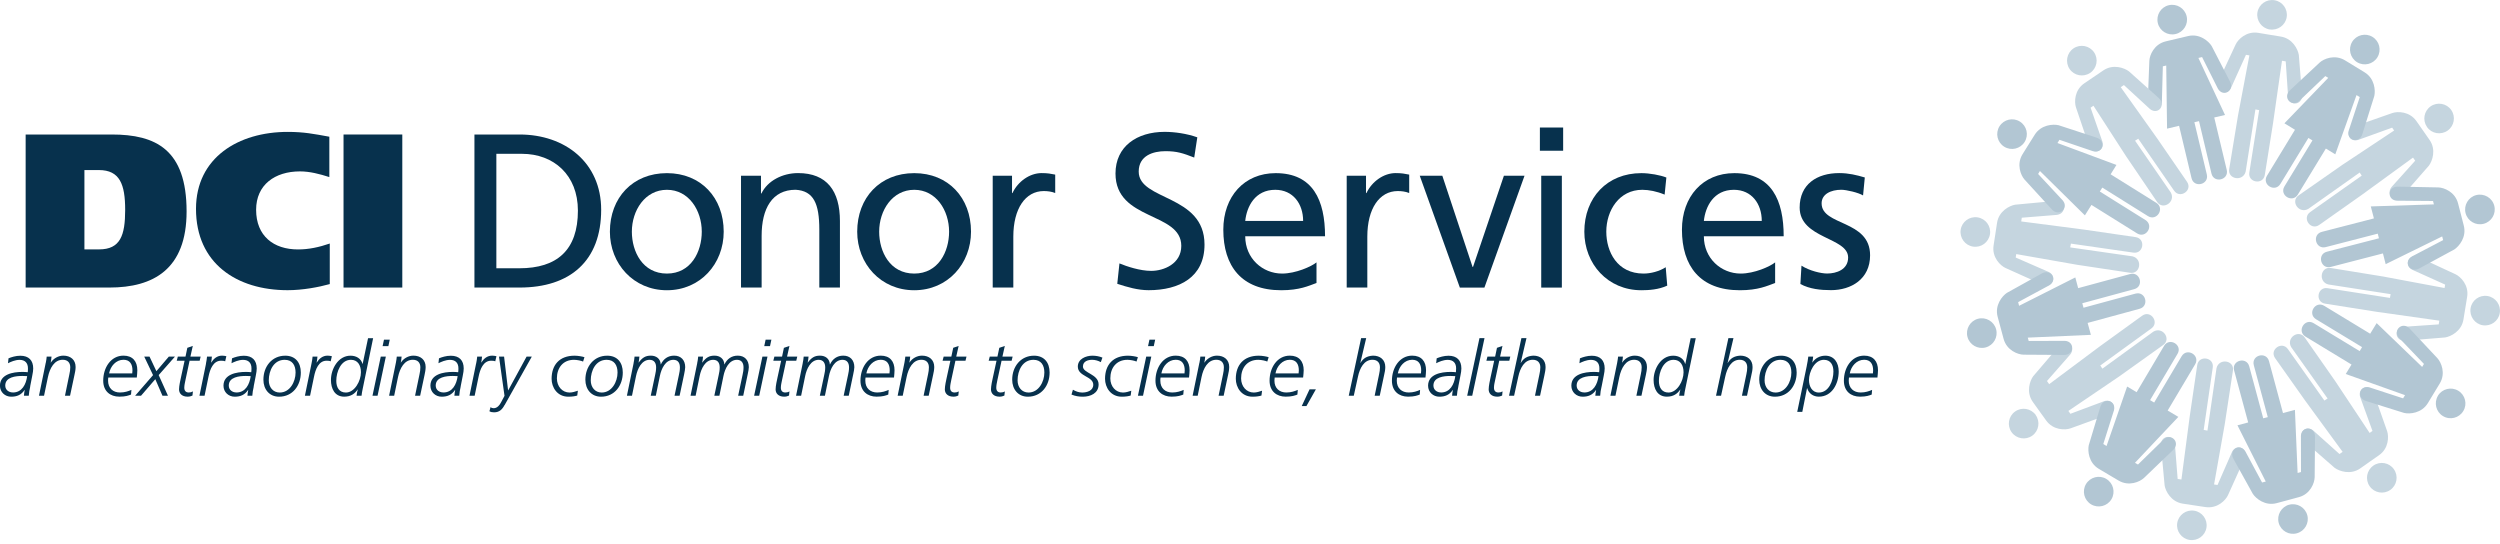 <?xml version="1.0" encoding="UTF-8"?>
<svg xmlns:xlink="http://www.w3.org/1999/xlink" xmlns="http://www.w3.org/2000/svg" width="262" height="57" viewBox="0 0 262 57" fill="none">
  <g clip-path="url(#clip0_100_906)">
    <path d="M2.688 14.096H11.717C16.311 14.096 19.555 15.656 19.555 22.161C19.555 28.229 16.061 30.135 11.467 30.135H2.688V14.096ZM8.847 26.136H10.384C12.613 26.136 13.118 24.667 13.118 22.002C13.118 19.336 12.568 17.822 10.362 17.822H8.847V26.141V26.136Z" fill="#07314D"></path>
    <path d="M34.56 29.771C33.41 30.094 31.713 30.412 30.148 30.412C24.817 30.412 20.541 27.61 20.541 21.888C20.541 16.512 24.999 13.823 30.148 13.823C31.849 13.823 32.859 14.028 34.515 14.328V18.558C33.505 18.235 32.468 17.962 31.435 17.962C28.815 17.962 26.841 19.363 26.841 21.983C26.841 24.74 28.679 26.141 31.231 26.141C32.359 26.141 33.437 25.909 34.56 25.522V29.775V29.771Z" fill="#07314D"></path>
    <path d="M42.161 14.096V30.135H36.002V14.096H42.161Z" fill="#07314D"></path>
    <path d="M49.721 14.096H54.456C59.214 14.096 63.003 17.039 63.003 21.979C63.003 27.355 59.741 30.135 54.456 30.135H49.721V14.096ZM52.018 28.115H54.429C58.381 28.115 60.565 26.209 60.565 22.07C60.565 18.326 58.013 16.12 54.706 16.12H52.018V28.115Z" fill="#07314D"></path>
    <path d="M69.894 18.145C73.456 18.145 75.844 20.719 75.844 24.281C75.844 27.637 73.406 30.417 69.894 30.417C66.382 30.417 63.917 27.637 63.917 24.281C63.917 20.719 66.305 18.145 69.894 18.145ZM69.894 28.67C72.423 28.67 73.546 26.373 73.546 24.281C73.546 22.052 72.191 19.891 69.894 19.891C67.597 19.891 66.219 22.052 66.219 24.281C66.219 26.373 67.347 28.67 69.894 28.67Z" fill="#07314D"></path>
    <path d="M77.658 18.417H79.751V20.278H79.796C80.438 18.945 82.002 18.14 83.635 18.14C86.669 18.14 88.025 20.023 88.025 23.171V30.135H85.864V24.067C85.864 21.333 85.268 20 83.381 19.887C80.92 19.887 79.819 21.861 79.819 24.713V30.135H77.658V18.413V18.417Z" fill="#07314D"></path>
    <path d="M95.812 18.145C99.374 18.145 101.762 20.719 101.762 24.281C101.762 27.637 99.328 30.417 95.812 30.417C92.296 30.417 89.835 27.637 89.835 24.281C89.835 20.719 92.223 18.145 95.812 18.145ZM95.812 28.67C98.341 28.67 99.465 26.373 99.465 24.281C99.465 22.052 98.109 19.891 95.812 19.891C93.515 19.891 92.137 22.052 92.137 24.281C92.137 26.373 93.265 28.67 95.812 28.67Z" fill="#07314D"></path>
    <path d="M104.036 18.417H106.06V20.232H106.106C106.679 19.013 107.92 18.14 109.162 18.14C109.804 18.14 110.126 18.208 110.586 18.299V20.228C110.195 20.069 109.758 20.023 109.39 20.023C107.461 20.023 106.196 21.861 106.196 24.804V30.135H104.036V18.413V18.417Z" fill="#07314D"></path>
    <path d="M125.15 16.511C123.977 16.052 123.336 15.843 122.139 15.843C120.852 15.843 119.337 16.302 119.337 17.981C119.337 21.06 126.233 20.346 126.233 25.631C126.233 29.056 123.59 30.412 120.374 30.412C119.246 30.412 118.146 30.089 117.09 29.743L117.318 27.605C118.1 27.928 119.478 28.388 120.652 28.388C121.962 28.388 123.799 27.651 123.799 25.768C123.799 22.183 116.904 23.171 116.904 18.185C116.904 15.338 119.155 13.819 122.053 13.819C123.108 13.819 124.373 14.001 125.478 14.392L125.155 16.507L125.15 16.511Z" fill="#07314D"></path>
    <path d="M137.969 29.657C137.141 29.957 136.199 30.417 134.27 30.417C130.113 30.417 128.203 27.888 128.203 24.071C128.203 20.601 130.386 18.145 133.693 18.145C137.6 18.145 138.865 20.992 138.865 24.763H130.5C130.5 27.083 132.315 28.67 134.361 28.67C135.785 28.67 137.441 27.933 137.969 27.497V29.657ZM136.568 23.153C136.568 21.36 135.512 19.891 133.647 19.891C131.532 19.891 130.659 21.638 130.5 23.153H136.568Z" fill="#07314D"></path>
    <path d="M141.139 18.417H143.158V20.232H143.204C143.782 19.013 145.019 18.14 146.261 18.14C146.902 18.14 147.225 18.208 147.684 18.299V20.228C147.293 20.069 146.856 20.023 146.488 20.023C144.559 20.023 143.295 21.861 143.295 24.804V30.135H141.134V18.413L141.139 18.417Z" fill="#07314D"></path>
    <path d="M155.567 30.139H152.992L148.79 18.417H151.155L154.325 27.978H154.371L157.609 18.417H159.77L155.567 30.139Z" fill="#07314D"></path>
    <path d="M163.818 15.797H161.38V13.364H163.818V15.797ZM161.521 18.417H163.682V30.139H161.521V18.417Z" fill="#07314D"></path>
    <path d="M174.453 20.396C173.625 20.05 172.797 19.891 172.11 19.891C169.695 19.891 168.34 22.052 168.34 24.281C168.34 26.373 169.468 28.67 172.247 28.67C172.984 28.67 173.903 28.438 174.567 28.006L174.726 29.934C173.83 30.349 172.797 30.417 172.015 30.417C168.476 30.417 166.038 27.637 166.038 24.281C166.038 20.719 168.426 18.145 172.015 18.145C172.888 18.145 174.012 18.354 174.635 18.604L174.453 20.396Z" fill="#07314D"></path>
    <path d="M186.034 29.657C185.206 29.957 184.264 30.417 182.336 30.417C178.174 30.417 176.268 27.888 176.268 24.071C176.268 20.601 178.451 18.145 181.758 18.145C185.665 18.145 186.93 20.992 186.93 24.763H178.565C178.565 27.083 180.38 28.67 182.427 28.67C183.85 28.67 185.506 27.933 186.034 27.497V29.657ZM184.633 23.153C184.633 21.36 183.577 19.891 181.713 19.891C179.597 19.891 178.724 21.638 178.565 23.153H184.633Z" fill="#07314D"></path>
    <path d="M188.79 27.837C189.641 28.388 190.86 28.665 191.478 28.665C192.465 28.665 193.684 28.252 193.684 26.987C193.684 24.849 188.604 25.036 188.604 21.747C188.604 19.309 190.419 18.14 192.743 18.14C193.753 18.14 194.581 18.349 195.431 18.599L195.249 20.482C194.767 20.182 193.48 19.887 192.975 19.887C191.87 19.887 190.905 20.346 190.905 21.31C190.905 23.698 195.986 23.012 195.986 26.755C195.986 29.261 193.985 30.407 191.897 30.407C190.792 30.407 189.668 30.294 188.681 29.766L188.795 27.833L188.79 27.837Z" fill="#07314D"></path>
    <path d="M3.17 40.501C3.089 40.81 3.034 41.192 3.016 41.474H2.506C2.529 41.256 2.547 41.051 2.588 40.874H2.57C2.224 41.388 1.774 41.574 1.169 41.574C0.532 41.574 -0.005 41.101 -0.005 40.424C-0.005 39.223 1.346 38.977 2.352 38.977C2.561 38.977 2.747 38.991 2.907 39.009C2.925 38.886 2.929 38.768 2.929 38.6C2.929 38.036 2.615 37.713 2.051 37.713C1.578 37.713 1.11 37.931 0.837 38.067L0.892 37.553C1.183 37.431 1.647 37.281 2.129 37.281C3.016 37.281 3.48 37.767 3.48 38.618C3.48 38.782 3.448 39.077 3.375 39.4L3.157 40.515L3.17 40.501ZM1.351 41.133C2.302 41.133 2.734 40.283 2.847 39.418C2.679 39.418 2.515 39.4 2.347 39.4C1.66 39.4 0.55 39.505 0.55 40.405C0.55 40.874 0.937 41.129 1.346 41.129L1.351 41.133Z" fill="#07314D"></path>
    <path d="M4.799 38.022C4.849 37.749 4.881 37.571 4.894 37.371H5.399C5.376 37.631 5.349 37.844 5.313 37.99H5.331C5.613 37.553 6.127 37.271 6.636 37.271C7.378 37.271 7.924 37.69 7.924 38.463C7.924 38.745 7.86 39.05 7.801 39.309L7.341 41.474H6.809L7.273 39.214C7.328 38.95 7.364 38.772 7.364 38.495C7.364 38.013 7.091 37.703 6.577 37.703C5.69 37.703 5.217 38.586 5.022 39.523L4.617 41.47H4.085L4.794 38.017L4.799 38.022Z" fill="#07314D"></path>
    <path d="M11.349 39.568C11.331 39.668 11.326 39.782 11.326 39.896C11.326 40.687 11.849 41.133 12.572 41.133C13.082 41.133 13.45 40.997 13.773 40.86L13.732 41.351C13.491 41.442 13.177 41.57 12.509 41.57C11.549 41.57 10.817 41.001 10.817 39.896C10.817 38.522 11.622 37.271 12.941 37.271C13.905 37.271 14.392 37.867 14.392 38.804C14.392 39.054 14.36 39.309 14.337 39.568H11.353H11.349ZM13.86 39.132C13.869 39.018 13.882 38.913 13.882 38.818C13.882 38.149 13.6 37.703 12.941 37.703C12.154 37.703 11.572 38.381 11.435 39.132H13.855H13.86Z" fill="#07314D"></path>
    <path d="M16.038 39.309L15.115 37.371H15.67L16.389 38.9L17.694 37.371H18.335L16.63 39.309L17.603 41.474H17.025L16.275 39.737L14.778 41.474H14.16L16.043 39.309H16.038Z" fill="#07314D"></path>
    <path d="M19.627 36.453L20.205 36.252L19.955 37.371H21.028L20.924 37.803H19.868L19.436 39.832C19.382 40.105 19.313 40.373 19.313 40.637C19.313 40.96 19.482 41.133 19.782 41.133C19.937 41.133 20.073 41.101 20.219 41.019L20.169 41.456C20.014 41.529 19.864 41.57 19.655 41.57C19.081 41.57 18.763 41.247 18.763 40.806C18.763 40.451 18.909 39.8 18.95 39.623L19.345 37.803H18.522L18.636 37.371H19.441L19.632 36.453H19.627Z" fill="#07314D"></path>
    <path d="M21.583 38.104C21.633 37.872 21.67 37.631 21.697 37.371H22.206C22.184 37.631 22.156 37.844 22.12 37.99H22.138C22.397 37.585 22.752 37.271 23.28 37.271C23.448 37.271 23.585 37.303 23.721 37.33L23.598 37.867C23.462 37.808 23.307 37.803 23.166 37.803C22.338 37.803 22.006 38.713 21.856 39.455L21.438 41.474H20.901L21.592 38.104H21.583Z" fill="#07314D"></path>
    <path d="M26.596 40.501C26.514 40.81 26.459 41.192 26.441 41.474H25.932C25.954 41.256 25.973 41.051 26.014 40.874H25.995C25.65 41.388 25.199 41.574 24.594 41.574C23.957 41.574 23.421 41.101 23.421 40.424C23.421 39.223 24.772 38.977 25.777 38.977C25.986 38.977 26.173 38.991 26.332 39.009C26.35 38.886 26.355 38.768 26.355 38.6C26.355 38.036 26.041 37.713 25.477 37.713C25.004 37.713 24.535 37.931 24.262 38.067L24.317 37.553C24.608 37.431 25.072 37.281 25.554 37.281C26.441 37.281 26.905 37.767 26.905 38.618C26.905 38.782 26.873 39.077 26.8 39.4L26.582 40.515L26.596 40.501ZM24.776 41.133C25.727 41.133 26.159 40.283 26.273 39.418C26.105 39.418 25.941 39.4 25.772 39.4C25.09 39.4 23.976 39.505 23.976 40.405C23.976 40.874 24.362 41.129 24.772 41.129L24.776 41.133Z" fill="#07314D"></path>
    <path d="M29.893 37.276C30.94 37.276 31.526 37.976 31.526 39.041C31.526 40.41 30.667 41.574 29.247 41.574C28.233 41.574 27.605 40.81 27.605 39.787C27.605 38.413 28.497 37.276 29.893 37.276ZM29.316 41.138C30.38 41.138 30.976 40.01 30.976 39.045C30.976 38.272 30.63 37.708 29.834 37.708C28.697 37.708 28.169 38.822 28.169 39.864C28.169 40.574 28.606 41.138 29.32 41.138H29.316Z" fill="#07314D"></path>
    <path d="M32.645 38.104C32.695 37.872 32.736 37.631 32.759 37.371H33.269C33.246 37.631 33.218 37.844 33.178 37.99H33.196C33.455 37.585 33.81 37.271 34.337 37.271C34.506 37.271 34.642 37.303 34.779 37.33L34.656 37.867C34.519 37.808 34.365 37.803 34.224 37.803C33.396 37.803 33.064 38.713 32.914 39.455L32.495 41.474H31.954L32.645 38.104Z" fill="#07314D"></path>
    <path d="M38.026 40.669C37.954 41.001 37.904 41.283 37.89 41.474H37.367C37.389 41.251 37.44 40.983 37.494 40.824H37.476C37.18 41.265 36.766 41.57 36.075 41.57C35.083 41.57 34.683 40.742 34.683 39.819C34.683 38.677 35.434 37.276 36.734 37.276C37.33 37.276 37.835 37.567 37.99 38.131H38.008L38.572 35.443H39.104L38.026 40.674V40.669ZM36.248 41.138C37.167 41.138 37.826 39.923 37.826 39.014C37.826 38.281 37.49 37.708 36.78 37.708C35.725 37.708 35.243 38.964 35.243 39.914C35.243 40.596 35.543 41.138 36.248 41.138Z" fill="#07314D"></path>
    <path d="M39.905 37.371H40.437L39.568 41.474H39.036L39.905 37.371ZM40.701 36.275H40.096L40.242 35.597H40.846L40.701 36.275Z" fill="#07314D"></path>
    <path d="M41.488 38.022C41.533 37.749 41.57 37.571 41.583 37.371H42.088C42.066 37.631 42.038 37.844 42.002 37.99H42.016C42.298 37.553 42.812 37.271 43.321 37.271C44.062 37.271 44.608 37.69 44.608 38.463C44.608 38.745 44.545 39.05 44.49 39.309L44.031 41.474H43.498L43.967 39.214C44.022 38.95 44.053 38.772 44.053 38.495C44.053 38.013 43.78 37.703 43.266 37.703C42.379 37.703 41.906 38.586 41.711 39.523L41.31 41.47H40.778L41.488 38.017V38.022Z" fill="#07314D"></path>
    <path d="M48.283 40.501C48.202 40.81 48.147 41.192 48.129 41.474H47.619C47.642 41.256 47.66 41.051 47.701 40.874H47.683C47.337 41.388 46.887 41.574 46.282 41.574C45.645 41.574 45.108 41.101 45.108 40.424C45.108 39.223 46.459 38.977 47.465 38.977C47.674 38.977 47.86 38.991 48.02 39.009C48.038 38.886 48.042 38.768 48.042 38.6C48.042 38.036 47.728 37.713 47.164 37.713C46.691 37.713 46.223 37.931 45.95 38.067L46.005 37.553C46.296 37.431 46.76 37.281 47.246 37.281C48.133 37.281 48.597 37.767 48.597 38.618C48.597 38.782 48.566 39.077 48.493 39.4L48.274 40.515L48.283 40.501ZM46.464 41.133C47.415 41.133 47.847 40.283 47.961 39.418C47.792 39.418 47.629 39.4 47.46 39.4C46.778 39.4 45.663 39.505 45.663 40.405C45.663 40.874 46.05 41.129 46.459 41.129L46.464 41.133Z" fill="#07314D"></path>
    <path d="M49.898 38.104C49.948 37.872 49.985 37.631 50.012 37.371H50.517C50.494 37.631 50.467 37.844 50.43 37.99H50.444C50.703 37.585 51.058 37.271 51.586 37.271C51.754 37.271 51.891 37.303 52.027 37.33L51.904 37.867C51.768 37.808 51.613 37.803 51.472 37.803C50.644 37.803 50.312 38.713 50.162 39.455L49.744 41.474H49.202L49.894 38.104H49.898Z" fill="#07314D"></path>
    <path d="M52.882 42.443C52.632 42.911 52.336 43.212 51.781 43.212C51.604 43.212 51.445 43.189 51.29 43.098L51.413 42.666C51.504 42.752 51.622 42.78 51.745 42.78C52.1 42.78 52.373 42.457 52.527 42.134L52.873 41.483L52.295 37.371H52.828L53.246 40.901H53.264L55.188 37.371H55.734L52.891 42.443H52.882Z" fill="#07314D"></path>
    <path d="M61.111 37.895C60.956 37.813 60.483 37.708 60.16 37.708C58.991 37.708 58.363 38.563 58.363 39.655C58.363 40.501 58.927 41.138 59.691 41.138C59.996 41.138 60.301 41.033 60.56 40.947L60.497 41.452C60.306 41.515 59.983 41.574 59.564 41.574C58.382 41.574 57.808 40.583 57.808 39.7C57.808 38.249 58.627 37.276 60.215 37.276C60.551 37.276 61.042 37.358 61.252 37.435L61.106 37.895H61.111Z" fill="#07314D"></path>
    <path d="M63.635 37.276C64.681 37.276 65.268 37.976 65.268 39.041C65.268 40.41 64.408 41.574 62.989 41.574C61.975 41.574 61.347 40.81 61.347 39.787C61.347 38.413 62.239 37.276 63.631 37.276H63.635ZM63.057 41.138C64.117 41.138 64.718 40.01 64.718 39.045C64.718 38.272 64.372 37.708 63.576 37.708C62.439 37.708 61.911 38.822 61.911 39.864C61.911 40.574 62.348 41.138 63.062 41.138H63.057Z" fill="#07314D"></path>
    <path d="M66.396 38.063C66.446 37.863 66.483 37.585 66.501 37.371H67.01C66.987 37.631 66.956 37.844 66.924 37.99H66.937C67.324 37.476 67.647 37.271 68.211 37.271C68.775 37.271 69.216 37.594 69.244 38.19H69.257C69.521 37.621 69.999 37.271 70.649 37.271C71.359 37.271 71.809 37.731 71.809 38.481C71.809 38.64 71.754 38.954 71.691 39.254L71.222 41.474H70.69L71.149 39.3C71.204 39.05 71.254 38.809 71.254 38.504C71.254 38.054 71.063 37.708 70.572 37.708C69.735 37.708 69.307 38.65 69.157 39.391L68.73 41.474H68.197L68.657 39.3C68.711 39.05 68.761 38.809 68.761 38.504C68.761 38.054 68.566 37.708 68.079 37.708C67.242 37.708 66.815 38.65 66.66 39.391L66.232 41.474H65.7L66.401 38.063H66.396Z" fill="#07314D"></path>
    <path d="M73.064 38.063C73.114 37.863 73.151 37.585 73.169 37.371H73.678C73.656 37.631 73.624 37.844 73.587 37.99H73.606C73.992 37.476 74.315 37.271 74.879 37.271C75.443 37.271 75.885 37.594 75.912 38.19H75.925C76.189 37.621 76.667 37.271 77.317 37.271C78.027 37.271 78.477 37.731 78.477 38.481C78.477 38.64 78.423 38.954 78.354 39.254L77.89 41.474H77.358L77.818 39.3C77.872 39.05 77.922 38.809 77.922 38.504C77.922 38.054 77.727 37.708 77.235 37.708C76.398 37.708 75.971 38.65 75.821 39.391L75.393 41.474H74.861L75.32 39.3C75.375 39.05 75.425 38.809 75.425 38.504C75.425 38.054 75.23 37.708 74.743 37.708C73.906 37.708 73.478 38.65 73.328 39.391L72.901 41.474H72.368L73.069 38.063H73.064Z" fill="#07314D"></path>
    <path d="M79.901 37.371H80.433L79.564 41.474H79.032L79.901 37.371ZM80.697 36.275H80.092L80.237 35.597H80.842L80.697 36.275Z" fill="#07314D"></path>
    <path d="M82.157 36.453L82.735 36.252L82.484 37.371H83.553L83.449 37.803H82.394L81.957 39.832C81.902 40.105 81.834 40.373 81.834 40.637C81.834 40.96 82.002 41.133 82.303 41.133C82.457 41.133 82.594 41.101 82.735 41.019L82.689 41.456C82.534 41.529 82.384 41.57 82.175 41.57C81.602 41.57 81.284 41.247 81.284 40.806C81.284 40.451 81.429 39.8 81.47 39.623L81.866 37.803H81.043L81.156 37.371H81.961L82.153 36.453H82.157Z" fill="#07314D"></path>
    <path d="M84.122 38.063C84.172 37.863 84.208 37.585 84.227 37.371H84.736C84.713 37.631 84.681 37.844 84.645 37.99H84.663C85.05 37.476 85.373 37.271 85.937 37.271C86.501 37.271 86.942 37.594 86.969 38.19H86.983C87.247 37.621 87.725 37.271 88.375 37.271C89.085 37.271 89.535 37.731 89.535 38.481C89.535 38.64 89.48 38.954 89.412 39.254L88.948 41.474H88.416L88.875 39.3C88.93 39.05 88.98 38.809 88.98 38.504C88.98 38.054 88.784 37.708 88.293 37.708C87.456 37.708 87.028 38.65 86.878 39.391L86.451 41.474H85.919L86.378 39.3C86.433 39.05 86.483 38.809 86.483 38.504C86.483 38.054 86.287 37.708 85.8 37.708C84.963 37.708 84.536 38.65 84.386 39.391L83.958 41.474H83.426L84.126 38.063H84.122Z" fill="#07314D"></path>
    <path d="M90.709 39.568C90.69 39.668 90.686 39.782 90.686 39.896C90.686 40.687 91.209 41.133 91.932 41.133C92.437 41.133 92.81 40.997 93.133 40.86L93.092 41.351C92.851 41.442 92.537 41.57 91.868 41.57C90.913 41.57 90.176 41.001 90.176 39.896C90.176 38.522 90.981 37.271 92.3 37.271C93.265 37.271 93.747 37.867 93.747 38.804C93.747 39.054 93.715 39.309 93.692 39.568H90.709ZM93.219 39.132C93.228 39.018 93.242 38.913 93.242 38.818C93.242 38.149 92.96 37.703 92.3 37.703C91.514 37.703 90.931 38.381 90.795 39.132H93.219Z" fill="#07314D"></path>
    <path d="M94.784 38.022C94.829 37.749 94.861 37.571 94.879 37.371H95.389C95.366 37.631 95.339 37.844 95.302 37.99H95.316C95.598 37.553 96.112 37.271 96.622 37.271C97.363 37.271 97.909 37.69 97.909 38.463C97.909 38.745 97.845 39.05 97.786 39.309L97.327 41.474H96.794L97.263 39.214C97.317 38.95 97.349 38.772 97.349 38.495C97.349 38.013 97.076 37.703 96.562 37.703C95.675 37.703 95.202 38.586 95.011 39.523L94.606 41.47H94.074L94.784 38.017V38.022Z" fill="#07314D"></path>
    <path d="M99.888 36.453L100.465 36.252L100.215 37.371H101.289L101.184 37.803H100.129L99.692 39.832C99.637 40.105 99.574 40.373 99.574 40.637C99.574 40.96 99.742 41.133 100.042 41.133C100.197 41.133 100.333 41.101 100.479 41.019L100.429 41.456C100.274 41.529 100.124 41.57 99.915 41.57C99.342 41.57 99.019 41.247 99.019 40.806C99.019 40.451 99.164 39.8 99.205 39.623L99.601 37.803H98.782L98.896 37.371H99.701L99.897 36.453H99.888Z" fill="#07314D"></path>
    <path d="M104.727 36.453L105.305 36.252L105.055 37.371H106.124L106.019 37.803H104.964L104.527 39.832C104.472 40.105 104.409 40.373 104.409 40.637C104.409 40.96 104.577 41.133 104.873 41.133C105.027 41.133 105.164 41.101 105.309 41.019L105.259 41.456C105.105 41.529 104.955 41.57 104.745 41.57C104.172 41.57 103.854 41.247 103.854 40.806C103.854 40.451 103.999 39.8 104.04 39.623L104.436 37.803H103.613L103.727 37.371H104.532L104.727 36.453Z" fill="#07314D"></path>
    <path d="M108.366 37.276C109.412 37.276 109.999 37.976 109.999 39.041C109.999 40.41 109.139 41.574 107.72 41.574C106.706 41.574 106.078 40.81 106.078 39.787C106.078 38.413 106.974 37.276 108.366 37.276ZM107.788 41.138C108.848 41.138 109.449 40.01 109.449 39.045C109.449 38.272 109.103 37.708 108.307 37.708C107.17 37.708 106.642 38.822 106.642 39.864C106.642 40.574 107.079 41.138 107.793 41.138H107.788Z" fill="#07314D"></path>
    <path d="M112.442 40.842C112.733 41.015 113.069 41.138 113.415 41.138C113.906 41.138 114.575 40.956 114.575 40.319C114.575 39.427 112.956 39.468 112.956 38.418C112.956 37.603 113.82 37.276 114.479 37.276C114.848 37.276 115.198 37.34 115.535 37.476L115.366 37.954C115.098 37.799 114.761 37.708 114.457 37.708C114.056 37.708 113.492 37.84 113.492 38.413C113.492 39.114 115.134 39.2 115.134 40.287C115.134 41.219 114.284 41.574 113.483 41.574C113.056 41.574 112.687 41.511 112.292 41.351L112.442 40.846V40.842Z" fill="#07314D"></path>
    <path d="M119.11 37.895C118.96 37.813 118.482 37.708 118.159 37.708C116.99 37.708 116.363 38.563 116.363 39.655C116.363 40.501 116.927 41.138 117.691 41.138C117.995 41.138 118.305 41.033 118.56 40.947L118.496 41.452C118.305 41.515 117.982 41.574 117.563 41.574C116.381 41.574 115.808 40.583 115.808 39.7C115.808 38.249 116.631 37.276 118.214 37.276C118.55 37.276 119.042 37.358 119.251 37.435L119.105 37.895H119.11Z" fill="#07314D"></path>
    <path d="M120.124 37.371H120.656L119.788 41.474H119.255L120.124 37.371ZM120.92 36.275H120.315L120.461 35.597H121.061L120.916 36.275H120.92Z" fill="#07314D"></path>
    <path d="M121.625 39.568C121.607 39.668 121.603 39.782 121.603 39.896C121.603 40.687 122.126 41.133 122.849 41.133C123.358 41.133 123.727 40.997 124.05 40.86L124.009 41.351C123.768 41.442 123.454 41.57 122.785 41.57C121.83 41.57 121.093 41.001 121.093 39.896C121.093 38.522 121.898 37.271 123.217 37.271C124.182 37.271 124.668 37.867 124.668 38.804C124.668 39.054 124.637 39.309 124.609 39.568H121.625ZM124.136 39.132C124.145 39.018 124.159 38.913 124.159 38.818C124.159 38.149 123.877 37.703 123.217 37.703C122.43 37.703 121.848 38.381 121.712 39.132H124.136Z" fill="#07314D"></path>
    <path d="M125.701 38.022C125.751 37.749 125.783 37.571 125.796 37.371H126.306C126.278 37.631 126.256 37.844 126.215 37.99H126.233C126.515 37.553 127.029 37.271 127.534 37.271C128.275 37.271 128.821 37.69 128.821 38.463C128.821 38.745 128.757 39.05 128.698 39.309L128.239 41.474H127.707L128.175 39.214C128.23 38.95 128.262 38.772 128.262 38.495C128.262 38.013 127.989 37.703 127.47 37.703C126.583 37.703 126.11 38.586 125.919 39.523L125.519 41.47H124.987L125.696 38.017L125.701 38.022Z" fill="#07314D"></path>
    <path d="M132.815 37.895C132.66 37.813 132.187 37.708 131.864 37.708C130.695 37.708 130.068 38.563 130.068 39.655C130.068 40.501 130.632 41.138 131.396 41.138C131.7 41.138 132.01 41.033 132.264 40.947L132.201 41.452C132.01 41.515 131.687 41.574 131.268 41.574C130.086 41.574 129.513 40.583 129.513 39.7C129.513 38.249 130.336 37.276 131.919 37.276C132.255 37.276 132.747 37.358 132.956 37.435L132.81 37.895H132.815Z" fill="#07314D"></path>
    <path d="M133.584 39.568C133.57 39.668 133.561 39.782 133.561 39.896C133.561 40.687 134.084 41.133 134.807 41.133C135.312 41.133 135.685 40.997 136.008 40.86L135.967 41.351C135.726 41.442 135.412 41.57 134.743 41.57C133.788 41.57 133.051 41.001 133.051 39.896C133.051 38.522 133.856 37.271 135.176 37.271C136.14 37.271 136.627 37.867 136.627 38.804C136.627 39.054 136.59 39.309 136.567 39.568H133.584ZM136.094 39.132C136.104 39.018 136.117 38.913 136.117 38.818C136.117 38.149 135.835 37.703 135.176 37.703C134.384 37.703 133.806 38.381 133.67 39.132H136.09H136.094Z" fill="#07314D"></path>
    <path d="M137.245 40.801H137.905L136.913 42.557H136.422L137.241 40.801H137.245Z" fill="#07314D"></path>
    <path d="M142.645 35.438H143.177L142.563 38.035H142.576C142.867 37.553 143.236 37.312 143.891 37.271C144.632 37.271 145.178 37.69 145.178 38.463C145.178 38.745 145.123 39.032 145.055 39.309L144.596 41.474H144.064L144.532 39.214C144.587 38.95 144.619 38.772 144.619 38.495C144.619 38.013 144.346 37.703 143.832 37.703C142.949 37.703 142.503 38.59 142.317 39.464L141.876 41.474H141.348L142.645 35.438Z" fill="#07314D"></path>
    <path d="M146.406 39.568C146.393 39.668 146.383 39.782 146.383 39.896C146.383 40.687 146.907 41.133 147.63 41.133C148.135 41.133 148.508 40.997 148.826 40.86L148.79 41.351C148.549 41.442 148.235 41.57 147.566 41.57C146.611 41.57 145.874 41.001 145.874 39.896C145.874 38.522 146.684 37.271 147.998 37.271C148.963 37.271 149.449 37.867 149.449 38.804C149.449 39.054 149.413 39.309 149.39 39.568H146.406ZM148.917 39.132C148.926 39.018 148.94 38.913 148.94 38.818C148.94 38.149 148.658 37.703 147.998 37.703C147.211 37.703 146.629 38.381 146.493 39.132H148.912H148.917Z" fill="#07314D"></path>
    <path d="M152.838 40.501C152.756 40.81 152.701 41.192 152.683 41.474H152.178C152.201 41.256 152.219 41.051 152.26 40.874H152.242C151.896 41.388 151.446 41.574 150.841 41.574C150.204 41.574 149.663 41.101 149.663 40.424C149.663 39.223 151.014 38.977 152.024 38.977C152.233 38.977 152.415 38.991 152.579 39.009C152.592 38.886 152.601 38.768 152.601 38.6C152.601 38.036 152.288 37.713 151.723 37.713C151.25 37.713 150.782 37.931 150.509 38.067L150.564 37.553C150.855 37.431 151.323 37.281 151.801 37.281C152.688 37.281 153.152 37.767 153.152 38.618C153.152 38.782 153.12 39.077 153.047 39.4L152.829 40.515L152.838 40.501ZM151.018 41.133C151.969 41.133 152.401 40.283 152.515 39.418C152.347 39.418 152.183 39.4 152.019 39.4C151.332 39.4 150.222 39.505 150.222 40.405C150.222 40.874 150.609 41.129 151.018 41.129V41.133Z" fill="#07314D"></path>
    <path d="M155.044 35.438H155.576L154.289 41.474H153.761L155.048 35.438H155.044Z" fill="#07314D"></path>
    <path d="M156.882 36.453L157.459 36.252L157.209 37.371H158.278L158.178 37.803H157.123L156.691 39.832C156.631 40.105 156.568 40.373 156.568 40.637C156.568 40.96 156.736 41.133 157.036 41.133C157.186 41.133 157.323 41.101 157.468 41.019L157.423 41.456C157.268 41.529 157.114 41.57 156.904 41.57C156.331 41.57 156.013 41.247 156.013 40.806C156.013 40.451 156.158 39.8 156.195 39.623L156.59 37.803H155.772L155.885 37.371H156.691L156.882 36.453Z" fill="#07314D"></path>
    <path d="M159.442 35.438H159.975L159.365 38.035H159.379C159.67 37.553 160.038 37.312 160.689 37.271C161.43 37.271 161.976 37.69 161.976 38.463C161.976 38.745 161.917 39.032 161.858 39.309L161.398 41.474H160.866L161.335 39.214C161.389 38.95 161.426 38.772 161.426 38.495C161.426 38.013 161.148 37.703 160.634 37.703C159.747 37.703 159.306 38.59 159.12 39.464L158.678 41.474H158.146L159.442 35.438Z" fill="#07314D"></path>
    <path d="M167.848 40.501C167.766 40.81 167.712 41.192 167.698 41.474H167.189C167.212 41.256 167.23 41.051 167.271 40.874H167.257C166.911 41.388 166.461 41.574 165.856 41.574C165.219 41.574 164.678 41.101 164.678 40.424C164.678 39.223 166.029 38.977 167.039 38.977C167.248 38.977 167.43 38.991 167.594 39.009C167.612 38.886 167.616 38.768 167.616 38.6C167.616 38.036 167.303 37.713 166.738 37.713C166.265 37.713 165.797 37.931 165.524 38.067L165.579 37.553C165.87 37.431 166.338 37.281 166.82 37.281C167.707 37.281 168.171 37.767 168.171 38.618C168.171 38.782 168.139 39.077 168.067 39.4L167.848 40.515V40.501ZM166.029 41.133C166.98 41.133 167.412 40.283 167.525 39.418C167.357 39.418 167.193 39.4 167.03 39.4C166.347 39.4 165.233 39.505 165.233 40.405C165.233 40.874 165.62 41.129 166.029 41.129V41.133Z" fill="#07314D"></path>
    <path d="M169.477 38.022C169.527 37.749 169.559 37.571 169.577 37.371H170.082C170.059 37.631 170.036 37.844 169.995 37.99H170.013C170.296 37.553 170.81 37.271 171.314 37.271C172.051 37.271 172.602 37.69 172.602 38.463C172.602 38.745 172.538 39.05 172.483 39.309L172.024 41.474H171.492L171.96 39.214C172.015 38.95 172.047 38.772 172.047 38.495C172.047 38.013 171.774 37.703 171.255 37.703C170.373 37.703 169.9 38.586 169.704 39.523L169.299 41.47H168.772L169.481 38.017L169.477 38.022Z" fill="#07314D"></path>
    <path d="M176.636 40.669C176.563 41.001 176.513 41.283 176.5 41.474H175.977C175.999 41.251 176.049 40.983 176.104 40.824H176.09C175.79 41.265 175.381 41.57 174.689 41.57C173.698 41.57 173.297 40.742 173.297 39.819C173.297 38.677 174.048 37.276 175.349 37.276C175.945 37.276 176.454 37.567 176.604 38.131H176.623L177.182 35.443H177.714L176.636 40.674V40.669ZM174.858 41.138C175.776 41.138 176.436 39.923 176.436 39.014C176.436 38.281 176.099 37.708 175.39 37.708C174.335 37.708 173.852 38.964 173.852 39.914C173.852 40.596 174.153 41.138 174.858 41.138Z" fill="#07314D"></path>
    <path d="M181.135 35.438H181.667L181.053 38.035H181.067C181.358 37.553 181.726 37.312 182.381 37.271C183.122 37.271 183.668 37.69 183.668 38.463C183.668 38.745 183.614 39.032 183.545 39.309L183.086 41.474H182.554L183.022 39.214C183.077 38.95 183.109 38.772 183.109 38.495C183.109 38.013 182.836 37.703 182.322 37.703C181.439 37.703 180.994 38.59 180.807 39.464L180.366 41.474H179.838L181.135 35.438Z" fill="#07314D"></path>
    <path d="M186.652 37.276C187.698 37.276 188.29 37.976 188.29 39.041C188.29 40.41 187.43 41.574 186.011 41.574C184.997 41.574 184.369 40.81 184.369 39.787C184.369 38.413 185.265 37.276 186.657 37.276H186.652ZM186.075 41.138C187.139 41.138 187.735 40.01 187.735 39.045C187.735 38.272 187.389 37.708 186.593 37.708C185.456 37.708 184.928 38.822 184.928 39.864C184.928 40.574 185.365 41.138 186.079 41.138H186.075Z" fill="#07314D"></path>
    <path d="M189.35 38.331C189.413 38.022 189.477 37.681 189.509 37.371H190.018C190 37.622 189.959 37.831 189.927 37.986H189.945C190.218 37.549 190.732 37.276 191.292 37.276C192.224 37.276 192.697 38.017 192.697 38.932C192.697 40.205 191.997 41.57 190.614 41.57C190.036 41.57 189.559 41.238 189.391 40.678H189.377L188.881 43.166H188.349L189.354 38.327L189.35 38.331ZM190.614 41.138C191.669 41.138 192.142 39.882 192.142 38.932C192.142 38.258 191.856 37.708 191.142 37.708C190.168 37.708 189.582 38.963 189.582 39.832C189.582 40.478 189.895 41.138 190.61 41.138H190.614Z" fill="#07314D"></path>
    <path d="M193.771 39.568C193.757 39.668 193.748 39.782 193.748 39.896C193.748 40.687 194.271 41.133 194.994 41.133C195.499 41.133 195.872 40.997 196.195 40.86L196.154 41.351C195.913 41.442 195.599 41.57 194.931 41.57C193.976 41.57 193.239 41.001 193.239 39.896C193.239 38.522 194.048 37.271 195.363 37.271C196.327 37.271 196.814 37.867 196.814 38.804C196.814 39.054 196.777 39.309 196.755 39.568H193.766H193.771ZM196.282 39.132C196.291 39.018 196.304 38.913 196.304 38.818C196.304 38.149 196.022 37.703 195.363 37.703C194.571 37.703 193.994 38.381 193.857 39.132H196.282Z" fill="#07314D"></path>
    <path d="M236.369 11.462L235.345 17.98C235.072 19.068 233.444 18.799 233.621 17.712L234.535 12.154L234.563 11.999L235.736 5.804L235.377 5.745L233.817 9.197C233.33 10.139 232.029 9.506 232.516 8.488L234.294 4.667C234.545 4.125 235.427 3.238 236.669 3.443L237.81 3.634L239.039 3.834C240.267 4.039 240.822 5.167 240.917 5.758L241.249 9.889C241.372 11.008 239.944 11.226 239.794 10.13L239.543 6.432L239.152 6.368L238.211 12.936L237.351 18.34C237.174 19.413 235.554 19.145 235.732 18.072L236.76 11.544L236.369 11.467V11.462Z" fill="#C5D5DF"></path>
    <path d="M237.861 3.084C238.707 3.22 239.507 2.647 239.644 1.806C239.785 0.96 239.212 0.159 238.361 0.023C237.515 -0.114 236.719 0.459 236.578 1.301C236.441 2.147 237.014 2.948 237.856 3.089L237.861 3.084Z" fill="#C5D5DF"></path>
    <path d="M229.969 12.8L231.274 18.281C231.529 19.354 229.928 19.736 229.673 18.668L228.368 13.182L227.108 13.482L227.021 6.868L226.666 6.95L226.562 10.739C226.471 11.795 225.029 11.713 225.088 10.589L225.252 6.377C225.275 5.781 225.748 4.626 226.971 4.335L228.099 4.066L229.309 3.78C230.524 3.489 231.47 4.321 231.784 4.826L233.685 8.51C234.235 9.488 232.998 10.248 232.439 9.297L230.778 5.981L230.392 6.072L233.18 12.049L232.052 12.313L233.362 17.803C233.612 18.868 232.011 19.245 231.761 18.185L230.455 12.695L229.973 12.809L229.969 12.8Z" fill="#B2C6D3"></path>
    <path d="M228.008 3.566C228.841 3.366 229.359 2.529 229.159 1.697C228.959 0.864 228.122 0.35 227.289 0.546C226.453 0.742 225.943 1.583 226.139 2.415C226.334 3.248 227.176 3.762 228.004 3.566H228.008Z" fill="#B2C6D3"></path>
    <path d="M247.294 18.081L241.909 21.892C240.94 22.452 239.998 21.101 240.899 20.473L245.52 17.248L245.652 17.162L250.906 13.678L250.697 13.377L247.135 14.665C246.116 14.974 245.666 13.6 246.735 13.241L250.71 11.849C251.274 11.653 252.525 11.667 253.244 12.695L253.908 13.646L254.622 14.669C255.332 15.693 254.909 16.875 254.554 17.353L251.825 20.473C251.111 21.342 249.96 20.473 250.633 19.6L253.112 16.843L252.885 16.516L247.522 20.419L243.051 23.575C242.154 24.198 241.222 22.848 242.109 22.224L247.508 18.408L247.29 18.076L247.294 18.081Z" fill="#C5D5DF"></path>
    <path d="M254.345 13.305C254.831 14.01 255.8 14.178 256.505 13.691C257.206 13.2 257.379 12.236 256.892 11.531C256.401 10.826 255.432 10.657 254.731 11.144C254.031 11.635 253.858 12.6 254.349 13.305H254.345Z" fill="#C5D5DF"></path>
    <path d="M241.918 14.46L238.989 19.268C238.415 20.214 237.01 19.354 237.583 18.413L240.512 13.6L239.407 12.922L244.001 8.16L243.692 7.974L240.949 10.589C240.139 11.28 239.175 10.202 240.008 9.443L243.091 6.564C243.528 6.159 244.679 5.672 245.752 6.322L246.744 6.927L247.808 7.578C248.873 8.228 248.959 9.479 248.827 10.061L247.585 14.019C247.285 15.101 245.875 14.765 246.144 13.696L247.303 10.175L246.962 9.966L244.738 16.175L243.751 15.57L240.817 20.387C240.249 21.324 238.843 20.464 239.412 19.532L242.345 14.715L241.927 14.46H241.918Z" fill="#B2C6D3"></path>
    <path d="M247.021 6.518C247.754 6.964 248.709 6.732 249.155 6C249.6 5.267 249.368 4.312 248.636 3.866C247.908 3.42 246.949 3.657 246.507 4.385C246.062 5.117 246.298 6.072 247.021 6.518Z" fill="#B2C6D3"></path>
    <path d="M250.533 30.826L244.01 29.812C242.923 29.539 243.191 27.91 244.274 28.088L249.842 28.993L249.996 29.025L256.191 30.185L256.251 29.825L252.803 28.27C251.857 27.783 252.489 26.482 253.508 26.969L257.329 28.738C257.87 28.993 258.761 29.875 258.557 31.113L258.37 32.254L258.17 33.487C257.97 34.72 256.837 35.27 256.251 35.365L252.12 35.702C251.001 35.834 250.783 34.401 251.879 34.251L255.577 33.996L255.641 33.605L249.073 32.677L243.669 31.822C242.591 31.645 242.859 30.025 243.933 30.203L250.465 31.222L250.537 30.831L250.533 30.826Z" fill="#C5D5DF"></path>
    <path d="M258.916 32.304C258.78 33.15 259.353 33.946 260.194 34.087C261.045 34.219 261.841 33.651 261.977 32.805C262.114 31.959 261.541 31.163 260.695 31.022C259.849 30.885 259.053 31.458 258.916 32.304Z" fill="#C5D5DF"></path>
    <path d="M249.196 24.485L243.742 25.895C242.673 26.173 242.264 24.576 243.328 24.299L248.786 22.889L248.459 21.633L255.072 21.419L254.981 21.065L251.192 21.033C250.133 20.969 250.187 19.523 251.315 19.559L255.527 19.641C256.123 19.654 257.292 20.1 257.606 21.319L257.897 22.443L258.206 23.648C258.52 24.854 257.706 25.818 257.21 26.145L253.567 28.119C252.593 28.688 251.816 27.465 252.757 26.882L256.041 25.163L255.941 24.776L250.019 27.683L249.732 26.559L244.265 27.974C243.21 28.247 242.8 26.655 243.851 26.382L249.314 24.972L249.191 24.499L249.196 24.485Z" fill="#B2C6D3"></path>
    <path d="M258.393 22.338C258.607 23.171 259.457 23.666 260.285 23.453C261.118 23.239 261.613 22.393 261.4 21.561C261.186 20.733 260.335 20.237 259.507 20.446C258.679 20.66 258.179 21.51 258.393 22.338Z" fill="#B2C6D3"></path>
    <path d="M243.933 41.765L240.117 36.38C239.553 35.415 240.904 34.469 241.536 35.37L244.765 39.991L244.852 40.123L248.336 45.372L248.636 45.163L247.344 41.602C247.031 40.587 248.409 40.132 248.768 41.201L250.169 45.177C250.36 45.741 250.351 46.992 249.323 47.706L248.372 48.37L247.353 49.089C246.33 49.803 245.147 49.38 244.665 49.025L241.545 46.3C240.676 45.591 241.545 44.435 242.418 45.108L245.179 47.583L245.507 47.355L241.59 41.997L238.429 37.531C237.806 36.634 239.152 35.702 239.775 36.589L243.596 41.979L243.928 41.765H243.933Z" fill="#C5D5DF"></path>
    <path d="M248.723 48.802C248.022 49.293 247.849 50.258 248.341 50.958C248.832 51.663 249.801 51.836 250.501 51.345C251.206 50.853 251.374 49.885 250.883 49.18C250.397 48.474 249.428 48.306 248.723 48.797V48.802Z" fill="#C5D5DF"></path>
    <path d="M247.544 36.38L242.727 33.46C241.781 32.886 242.641 31.481 243.578 32.05L248.395 34.974L249.073 33.864L253.84 38.454L254.031 38.14L251.411 35.402C250.719 34.597 251.793 33.628 252.552 34.46L255.436 37.535C255.841 37.972 256.337 39.118 255.686 40.192L255.081 41.188L254.436 42.252C253.785 43.316 252.534 43.412 251.952 43.276L247.995 42.038C246.912 41.738 247.244 40.333 248.318 40.596L251.843 41.747L252.048 41.411L245.834 39.196L246.439 38.204L241.613 35.275C240.681 34.706 241.536 33.305 242.468 33.869L247.294 36.798L247.544 36.38Z" fill="#B2C6D3"></path>
    <path d="M255.5 41.474C255.054 42.207 255.291 43.162 256.019 43.603C256.751 44.053 257.711 43.812 258.152 43.08C258.598 42.348 258.361 41.397 257.629 40.951C256.896 40.505 255.941 40.742 255.495 41.47L255.5 41.474Z" fill="#B2C6D3"></path>
    <path d="M231.342 45.118L232.289 38.586C232.548 37.499 234.181 37.749 234.012 38.836L233.162 44.403L233.135 44.563L232.034 50.772L232.398 50.826L233.917 47.355C234.395 46.409 235.7 47.028 235.227 48.051L233.494 51.891C233.248 52.432 232.375 53.328 231.129 53.141L229.982 52.968L228.75 52.782C227.522 52.591 226.948 51.467 226.853 50.881L226.471 46.751C226.334 45.641 227.763 45.404 227.926 46.496L228.218 50.194L228.613 50.253L229.477 43.676L230.269 38.263C230.437 37.185 232.061 37.435 231.897 38.513L230.947 45.054L231.338 45.127L231.342 45.118Z" fill="#C5D5DF"></path>
    <path d="M229.941 53.519C229.095 53.392 228.304 53.969 228.172 54.82C228.045 55.666 228.627 56.458 229.473 56.585C230.319 56.712 231.11 56.13 231.238 55.284C231.37 54.438 230.787 53.646 229.941 53.519Z" fill="#C5D5DF"></path>
    <path d="M237.665 43.721L236.2 38.281C235.914 37.217 237.501 36.789 237.792 37.849L239.257 43.289L240.508 42.952L240.79 49.566L241.145 49.471L241.136 45.682C241.19 44.622 242.637 44.663 242.614 45.791L242.577 50.007C242.568 50.603 242.132 51.777 240.922 52.1L239.803 52.404L238.602 52.727C237.397 53.055 236.423 52.254 236.096 51.754L234.085 48.129C233.508 47.164 234.722 46.373 235.313 47.305L237.065 50.567L237.451 50.467L234.486 44.572L235.609 44.272L234.135 38.818C233.849 37.767 235.436 37.339 235.718 38.39L237.187 43.839L237.66 43.717L237.665 43.721Z" fill="#B2C6D3"></path>
    <path d="M239.903 52.891C239.08 53.119 238.588 53.969 238.807 54.797C239.029 55.625 239.885 56.116 240.708 55.889C241.536 55.666 242.027 54.811 241.804 53.992C241.577 53.16 240.726 52.673 239.898 52.896L239.903 52.891Z" fill="#B2C6D3"></path>
    <path d="M220.335 38.631L225.675 34.756C226.635 34.183 227.594 35.525 226.698 36.161L222.113 39.436L221.981 39.527L216.764 43.066L216.978 43.366L220.526 42.038C221.536 41.72 222.004 43.089 220.944 43.457L216.982 44.895C216.423 45.09 215.172 45.09 214.44 44.071L213.762 43.13L213.039 42.12C212.316 41.101 212.725 39.914 213.075 39.432L215.768 36.284C216.473 35.406 217.637 36.266 216.969 37.144L214.522 39.932L214.754 40.26L220.066 36.293L224.506 33.082C225.393 32.45 226.343 33.792 225.461 34.424L220.107 38.304L220.33 38.636L220.335 38.631Z" fill="#C5D5DF"></path>
    <path d="M213.344 43.489C212.843 42.793 211.874 42.63 211.178 43.13C210.482 43.626 210.319 44.594 210.815 45.295C211.315 45.991 212.284 46.155 212.98 45.659C213.676 45.158 213.835 44.19 213.339 43.494L213.344 43.489Z" fill="#C5D5DF"></path>
    <path d="M225.757 42.188L228.631 37.34C229.195 36.389 230.61 37.235 230.051 38.181L227.171 43.025L228.29 43.69L223.746 48.502L224.06 48.684L226.771 46.037C227.572 45.341 228.554 46.405 227.726 47.174L224.688 50.089C224.251 50.499 223.109 51.004 222.027 50.362L221.026 49.771L219.953 49.134C218.879 48.497 218.779 47.242 218.902 46.66L220.098 42.689C220.385 41.606 221.799 41.925 221.545 42.998L220.426 46.532L220.767 46.742L222.923 40.51L223.919 41.101L226.794 36.248C227.353 35.311 228.763 36.148 228.204 37.085L225.329 41.934L225.752 42.184L225.757 42.188Z" fill="#B2C6D3"></path>
    <path d="M220.74 50.19C220.003 49.748 219.052 49.998 218.611 50.731C218.174 51.468 218.415 52.418 219.152 52.859C219.894 53.296 220.844 53.05 221.281 52.318C221.718 51.581 221.476 50.626 220.735 50.19H220.74Z" fill="#B2C6D3"></path>
    <path d="M216.951 25.927L223.482 26.864C224.57 27.123 224.324 28.752 223.237 28.588L217.665 27.747L217.51 27.719L211.301 26.628L211.247 26.991L214.717 28.506C215.668 28.984 215.045 30.294 214.026 29.816L210.182 28.088C209.641 27.842 208.74 26.973 208.927 25.732L209.104 24.585L209.291 23.353C209.477 22.12 210.601 21.551 211.192 21.451L215.318 21.065C216.437 20.924 216.673 22.352 215.577 22.52L211.883 22.816L211.824 23.207L218.402 24.062L223.814 24.849C224.897 25.013 224.647 26.637 223.569 26.473L217.032 25.531L216.96 25.923L216.951 25.927Z" fill="#C5D5DF"></path>
    <path d="M205.479 24.08C205.352 24.926 205.934 25.718 206.78 25.845C207.626 25.977 208.417 25.395 208.549 24.544C208.681 23.698 208.094 22.907 207.244 22.779C206.398 22.652 205.606 23.234 205.479 24.08Z" fill="#C5D5DF"></path>
    <path d="M218.356 32.249L223.796 30.771C224.861 30.485 225.284 32.072 224.224 32.363L218.784 33.842L219.125 35.092L212.511 35.383L212.607 35.734L216.396 35.72C217.455 35.775 217.419 37.226 216.286 37.198L212.074 37.171C211.479 37.162 210.31 36.73 209.978 35.515L209.677 34.397L209.354 33.2C209.027 31.995 209.827 31.021 210.319 30.694L213.944 28.679C214.908 28.097 215.7 29.311 214.763 29.902L211.501 31.663L211.601 32.049L217.492 29.075L217.792 30.198L223.237 28.72C224.292 28.433 224.72 30.016 223.669 30.303L218.224 31.781L218.352 32.254L218.356 32.249Z" fill="#B2C6D3"></path>
    <path d="M206.193 35.315C206.416 36.143 207.276 36.63 208.099 36.411C208.927 36.184 209.418 35.329 209.191 34.501C208.963 33.678 208.113 33.187 207.285 33.409C206.461 33.637 205.97 34.487 206.193 35.315Z" fill="#B2C6D3"></path>
    <path d="M223.751 14.742L227.499 20.173C228.049 21.146 226.685 22.074 226.066 21.165L222.9 16.502L222.814 16.375L219.393 11.08L219.093 11.285L220.339 14.86C220.635 15.884 219.257 16.316 218.911 15.242L217.56 11.249C217.374 10.685 217.401 9.434 218.438 8.729L219.398 8.078L220.43 7.378C221.463 6.677 222.641 7.119 223.114 7.478L226.202 10.243C227.062 10.971 226.175 12.113 225.316 11.426L222.586 8.915L222.254 9.138L226.102 14.546L229.2 19.054C229.819 19.959 228.454 20.878 227.84 19.977L224.087 14.537L223.755 14.747L223.751 14.742Z" fill="#C5D5DF"></path>
    <path d="M219.052 7.637C219.757 7.16 219.939 6.191 219.457 5.481C218.975 4.776 218.01 4.59 217.301 5.072C216.596 5.554 216.414 6.518 216.891 7.228C217.374 7.937 218.338 8.119 219.052 7.637Z" fill="#C5D5DF"></path>
    <path d="M220.062 20.073L224.838 23.057C225.775 23.644 224.902 25.04 223.965 24.458L219.184 21.474L218.497 22.57L213.785 17.922L213.594 18.231L216.177 21.006C216.86 21.82 215.772 22.775 215.022 21.933L212.175 18.822C211.779 18.381 211.301 17.226 211.965 16.157L212.579 15.174L213.239 14.119C213.903 13.064 215.158 12.986 215.741 13.123L219.675 14.41C220.758 14.724 220.408 16.129 219.343 15.847L215.832 14.651L215.622 14.988L221.804 17.285L221.194 18.267L225.98 21.256C226.908 21.833 226.03 23.225 225.106 22.648L220.321 19.659L220.062 20.073Z" fill="#B2C6D3"></path>
    <path d="M212.179 14.878C212.634 14.151 212.411 13.195 211.683 12.741C210.96 12.286 210 12.509 209.545 13.236C209.091 13.964 209.313 14.919 210.041 15.374C210.769 15.829 211.724 15.606 212.179 14.878Z" fill="#B2C6D3"></path>
  </g>
  <defs>
    <clipPath id="clip0_100_906">
      <rect width="262" height="56.603" fill="white"></rect>
    </clipPath>
  </defs>
</svg>

